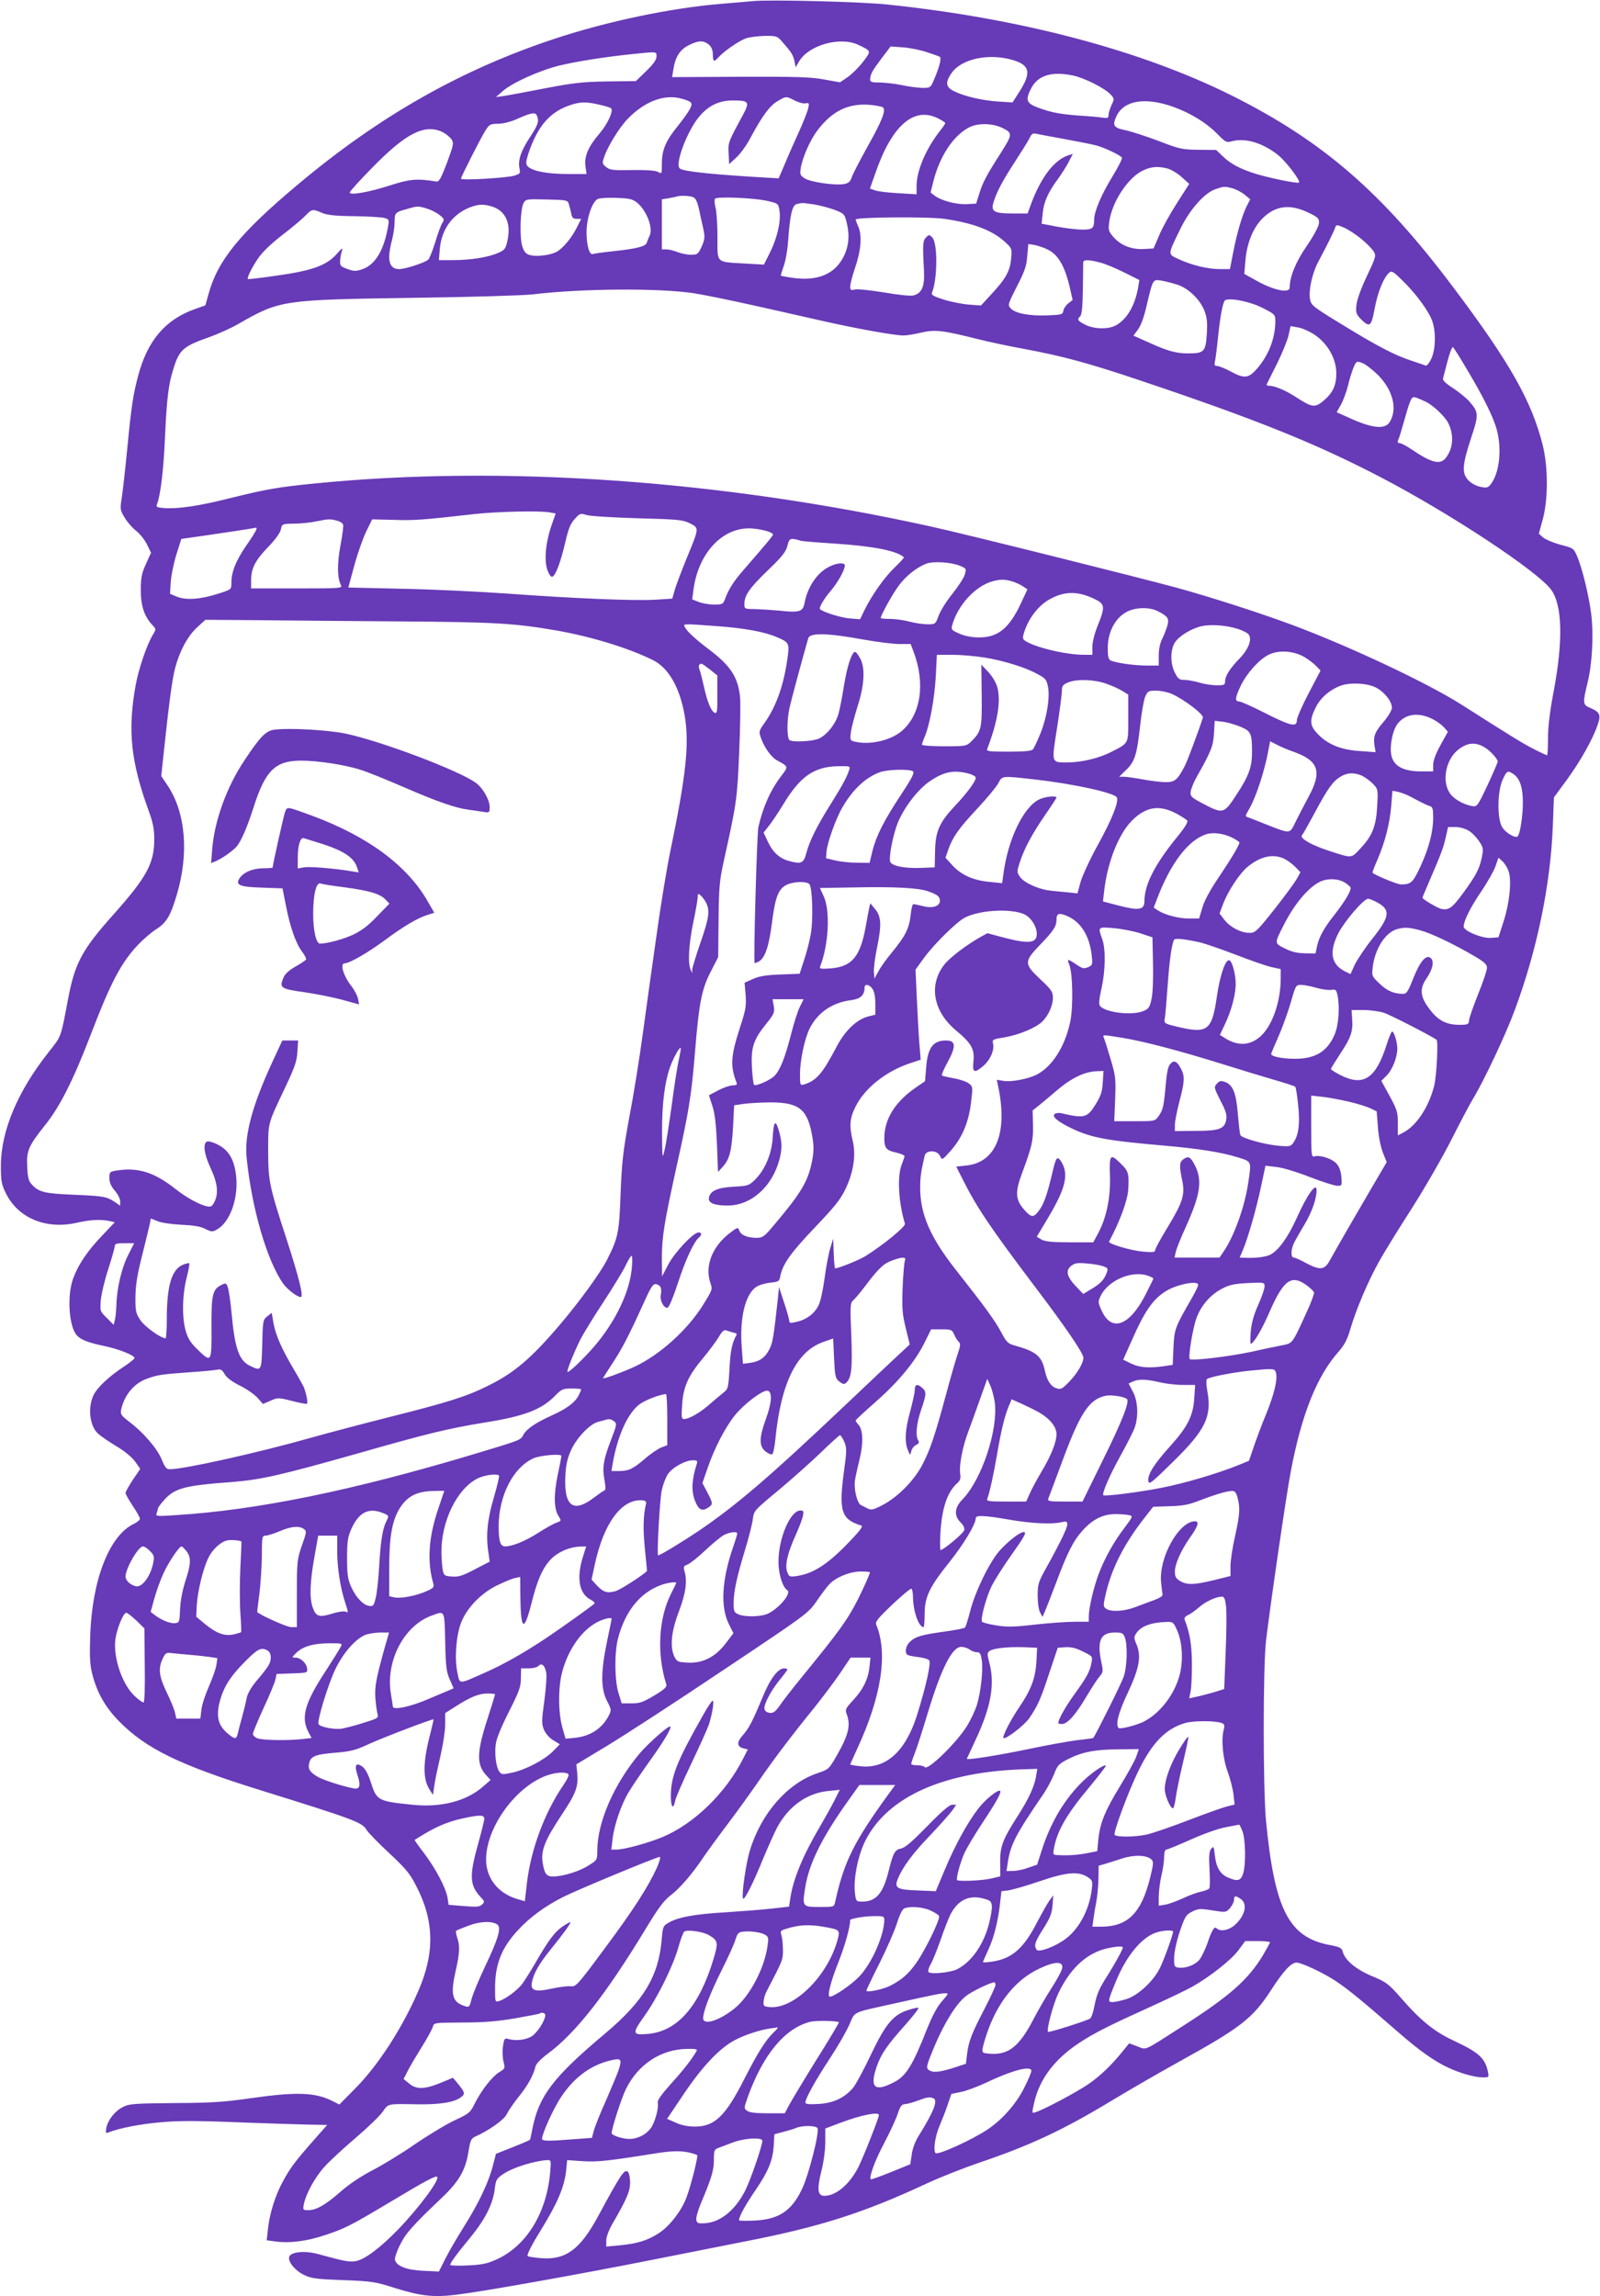 <?xml version="1.0" standalone="no"?>
<!DOCTYPE svg PUBLIC "-//W3C//DTD SVG 20010904//EN"
 "http://www.w3.org/TR/2001/REC-SVG-20010904/DTD/svg10.dtd">
<svg version="1.0" xmlns="http://www.w3.org/2000/svg"
 width="892pt" height="1280pt" viewBox="0 0 892 1280"
 preserveAspectRatio="xMidYMid meet">
<g transform="translate(0,1280) scale(0.1,-0.1)"
fill="#673ab7" stroke="none">
<path d="M4200 12794 c-25 -2 -103 -9 -175 -15 -284 -23 -639 -98 -930 -194
-526 -174 -980 -432 -1435 -814 -323 -271 -447 -423 -498 -612 l-17 -61 -64
-23 c-160 -58 -259 -175 -310 -367 -28 -104 -38 -166 -61 -403 -11 -115 -25
-240 -31 -278 -10 -64 -10 -69 15 -111 14 -24 43 -58 65 -75 22 -17 49 -52 61
-77 l22 -45 -28 -62 c-24 -53 -29 -75 -29 -147 0 -89 19 -145 66 -196 20 -21
20 -22 -1 -56 -33 -57 -78 -189 -94 -279 -45 -252 -27 -423 73 -699 24 -65 31
-102 31 -158 0 -134 -41 -210 -225 -417 -177 -198 -217 -272 -255 -471 -42
-222 -36 -207 -109 -299 -172 -217 -265 -438 -266 -630 0 -90 3 -106 28 -157
68 -138 224 -203 395 -164 75 17 130 20 181 10 l31 -7 -70 -74 c-83 -86 -135
-164 -163 -242 -34 -95 -23 -265 21 -314 23 -26 66 -42 158 -61 79 -17 164
-51 164 -66 0 -5 -30 -29 -67 -53 -76 -51 -138 -109 -159 -149 -36 -69 -26
-174 22 -219 14 -13 60 -45 102 -70 47 -28 88 -62 106 -87 l28 -40 -41 -60
c-22 -34 -41 -67 -41 -74 0 -7 18 -39 40 -72 22 -32 40 -65 40 -72 0 -7 -16
-20 -35 -29 -135 -65 -231 -309 -242 -620 -4 -120 -2 -163 11 -215 26 -104 73
-187 151 -266 150 -152 336 -243 790 -384 511 -159 564 -178 588 -219 9 -16
66 -74 126 -130 91 -85 116 -114 150 -181 103 -197 106 -377 11 -593 -89 -205
-222 -409 -346 -535 l-92 -93 -34 17 c-98 51 -201 55 -461 18 -152 -22 -223
-26 -427 -27 -218 -2 -249 -4 -283 -21 -46 -23 -84 -71 -94 -116 -5 -30 -4
-33 13 -26 58 23 180 47 292 56 94 9 204 9 422 0 162 -6 342 -12 399 -13 l105
-2 -75 -85 c-102 -116 -131 -154 -172 -230 -43 -79 -74 -179 -83 -264 l-7 -64
53 -7 c75 -10 172 2 272 36 110 36 143 53 359 182 195 117 258 151 266 143 16
-15 -101 -173 -218 -294 -101 -104 -187 -168 -236 -176 -36 -6 -59 -2 -212 40
-75 20 -154 11 -159 -18 -6 -29 38 -79 87 -101 38 -18 74 -22 216 -27 160 -6
177 -9 290 -45 143 -44 211 -52 342 -36 148 18 685 114 1073 191 190 38 428
85 530 105 422 82 665 160 1015 323 77 36 210 88 295 117 284 96 470 183 745
350 88 53 250 147 360 208 350 193 418 245 520 402 72 111 113 155 144 155 29
-1 149 -57 218 -103 68 -45 145 -108 346 -283 120 -105 205 -165 284 -201 67
-31 146 -53 191 -53 33 0 33 1 27 33 -17 76 -50 106 -195 174 -103 48 -182
112 -286 232 -75 85 -84 92 -166 126 -90 38 -151 89 -163 138 -5 19 -17 25
-72 35 -228 43 -307 197 -355 692 -17 181 -17 855 0 1004 26 215 113 813 138
943 60 319 146 533 267 669 33 38 48 67 65 125 30 105 103 277 162 380 26 47
108 180 182 295 73 115 172 287 220 382 48 95 103 200 123 232 58 96 181 356
230 490 124 334 199 696 212 1025 l6 160 69 94 c76 103 147 229 174 308 21 59
14 74 -43 98 -39 17 -40 25 -13 137 27 107 35 269 21 385 -13 103 -50 256 -79
323 -19 44 -21 45 -91 63 -40 11 -83 29 -97 40 l-25 22 22 80 c30 112 30 286
1 408 -61 248 -182 463 -502 888 -395 526 -725 812 -1230 1065 -506 253 -1181
432 -1925 509 -140 15 -645 28 -745 19z m169 -236 c45 -52 53 -65 61 -103 l6
-30 19 33 c54 91 229 140 330 92 74 -35 73 -33 27 -94 -23 -30 -61 -68 -85
-85 l-44 -30 -89 16 c-73 14 -155 16 -468 15 l-379 -2 7 43 c11 70 36 110 86
135 54 27 81 28 111 4 15 -13 23 -30 23 -55 1 -43 6 -45 32 -16 31 34 113 91
152 105 21 7 68 13 106 14 69 0 69 0 105 -42z m796 -48 c33 -11 65 -22 72 -25
14 -5 3 -52 -29 -127 -20 -48 -21 -48 -67 -48 -25 1 -75 7 -111 15 -36 8 -91
14 -122 15 -49 0 -58 3 -57 18 1 28 12 48 64 117 l50 66 70 -5 c39 -3 97 -15
130 -26z m-1505 -25 c0 -18 -17 -42 -57 -81 l-58 -56 -160 -2 c-136 -2 -188
-8 -345 -38 -102 -20 -205 -39 -230 -43 l-45 -6 35 31 c54 48 205 116 316 144
101 24 250 48 414 65 136 14 130 14 130 -14z m1991 -21 c92 -29 99 -71 31
-177 l-37 -58 -80 5 c-91 6 -192 30 -247 58 -45 22 -49 48 -15 98 55 83 212
116 348 74z m331 -85 c63 -13 176 -70 209 -105 22 -24 22 -25 6 -59 -9 -20
-17 -45 -17 -56 0 -17 -5 -19 -32 -15 -18 3 -73 8 -123 11 -113 8 -165 18
-238 45 -65 24 -72 43 -38 108 37 72 115 96 233 71z m-2182 -129 c59 -17 64
-23 46 -58 -8 -16 -39 -59 -67 -94 -67 -82 -89 -134 -89 -209 0 -59 0 -60 -22
-47 -15 8 -64 11 -144 10 -107 -2 -124 0 -145 17 -22 18 -23 21 -10 58 20 59
85 164 131 211 95 98 205 139 300 112z m632 -11 c22 -11 49 -18 60 -15 18 4
20 1 14 -27 -4 -18 -27 -77 -52 -132 -25 -55 -61 -136 -79 -180 l-34 -79 -38
2 c-316 18 -486 35 -512 52 -33 20 44 222 114 298 50 56 107 82 181 82 91 0
95 -8 55 -82 -83 -154 -82 -152 -79 -214 l3 -59 40 37 c22 20 58 69 79 110 65
121 106 177 149 203 51 30 48 30 99 4z m2110 -35 c97 -35 184 -89 243 -149 48
-49 52 -51 85 -42 74 19 168 -9 254 -76 46 -37 132 -150 117 -155 -15 -5 -165
26 -240 49 -89 28 -139 55 -183 97 l-38 36 -97 1 c-91 1 -107 4 -223 49 -69
26 -152 53 -185 60 -68 14 -75 26 -50 80 42 87 161 106 317 50z m-3199 12 c32
-7 61 -16 64 -20 14 -14 -20 -88 -63 -138 -63 -73 -88 -129 -80 -185 l6 -43
-108 0 c-112 0 -199 17 -222 45 -9 11 -8 25 5 67 52 156 122 237 240 274 52
17 88 17 158 0z m1580 -15 c17 -17 -6 -75 -88 -221 -41 -74 -80 -149 -86 -167
-8 -25 -18 -34 -43 -39 -50 -9 -189 11 -220 32 -25 16 -27 22 -22 56 10 61 53
159 94 212 80 106 169 150 286 142 38 -3 74 -10 79 -15z m-1929 -47 c12 -31 5
-51 -39 -118 -51 -77 -68 -129 -59 -174 6 -29 4 -31 -32 -42 -44 -12 -294 -27
-294 -16 0 10 109 225 136 268 22 35 28 38 72 38 30 1 71 11 112 30 75 33 96
36 104 14z m2236 -14 c22 -11 40 -23 40 -26 0 -3 -13 -23 -29 -43 -79 -100
-131 -223 -131 -307 l0 -47 -102 6 c-57 3 -115 10 -130 16 l-28 10 31 88 c92
265 215 371 349 303z m366 -57 c49 -26 48 -34 -18 -138 -79 -123 -99 -162
-118 -223 l-18 -57 -52 -3 c-57 -3 -141 19 -179 47 l-23 18 16 64 c36 141 112
254 199 299 52 26 135 24 193 -7z m-3129 -19 c19 -10 41 -28 50 -40 14 -22 12
-31 -25 -131 -33 -87 -44 -107 -59 -105 -109 18 -149 14 -260 -22 -118 -38
-223 -56 -223 -39 0 6 55 67 123 136 190 195 294 248 394 201z m3467 -39 c76
-14 157 -30 179 -36 47 -13 133 -54 142 -68 3 -5 -22 -54 -55 -108 -61 -100
-100 -193 -100 -237 0 -48 -9 -56 -64 -56 -28 0 -91 7 -140 16 l-89 17 6 56
c5 64 31 121 87 196 20 28 47 70 59 94 l22 43 -23 -7 c-79 -25 -153 -120 -209
-270 l-20 -55 -83 0 c-106 0 -124 11 -106 66 19 60 54 124 124 231 35 54 70
110 77 125 9 21 17 26 33 23 12 -3 83 -16 160 -30z m577 -165 c20 -6 55 -27
78 -48 l41 -37 -69 -108 c-38 -59 -83 -140 -99 -180 l-31 -72 -52 -3 c-69 -4
-129 19 -170 65 -29 33 -31 40 -25 86 15 112 106 250 191 288 45 21 84 23 136
9z m361 -110 c21 -6 51 -22 68 -36 l30 -25 -19 -37 c-26 -52 -55 -151 -76
-259 l-18 -93 -56 0 c-67 0 -155 21 -229 55 -63 29 -63 22 6 164 53 111 135
204 197 226 49 17 51 17 97 5z m-3008 -49 c14 -5 23 -25 32 -62 6 -30 17 -79
24 -110 11 -51 10 -61 -8 -103 -20 -43 -23 -46 -60 -46 -22 0 -56 7 -75 15
-20 8 -48 15 -62 15 l-25 0 0 140 0 139 38 6 c20 4 42 8 47 10 18 6 70 4 89
-4z m-317 -27 c55 -41 96 -143 75 -187 -6 -12 -13 -30 -16 -39 -6 -22 -55 -34
-184 -48 -57 -6 -109 -13 -116 -16 -20 -8 -36 48 -36 122 0 78 32 171 63 185
12 5 59 8 104 6 65 -2 87 -6 110 -23z m740 4 c51 -12 53 -14 59 -54 8 -58 -12
-147 -52 -229 l-35 -70 -107 6 c-164 10 -152 -1 -152 148 0 69 -5 143 -11 164
-5 20 -7 42 -3 49 9 14 228 5 301 -14z m-1115 -18 c4 -14 10 -37 13 -52 4 -22
11 -28 30 -28 l25 0 -25 -50 c-30 -59 -78 -116 -114 -135 -36 -18 -110 -27
-146 -17 -23 6 -33 18 -43 48 -16 47 -12 208 7 242 12 22 16 23 129 20 115 -3
117 -3 124 -28z m1363 1 c33 -5 85 -19 116 -30 53 -20 57 -24 68 -66 19 -75
14 -136 -16 -196 -50 -98 -145 -137 -282 -118 -36 5 -66 11 -68 12 -1 2 6 25
16 53 10 27 22 92 25 144 11 147 23 198 49 203 12 2 24 5 27 5 3 1 32 -2 65
-7z m-1796 -11 c77 -22 111 -91 91 -187 -11 -51 -15 -56 -53 -73 -55 -24 -152
-40 -251 -40 l-79 0 5 63 c10 116 80 205 188 238 36 11 60 10 99 -1z m-364
-11 c22 -6 55 -22 72 -35 30 -23 32 -27 19 -47 -8 -12 -26 -61 -40 -109 -15
-47 -32 -90 -39 -96 -23 -18 -128 -52 -162 -52 -56 0 -69 51 -40 160 8 30 15
76 15 102 0 52 3 55 69 73 59 17 59 17 106 4z m4925 -27 c49 -24 55 -30 53
-57 -1 -17 -29 -69 -67 -125 -62 -89 -96 -173 -96 -233 0 -33 -86 -16 -177 34
l-76 42 6 71 c7 95 40 180 91 234 74 77 158 88 266 34z m-5504 1 c29 -12 73
-17 179 -18 77 -1 152 -6 168 -10 25 -7 27 -10 21 -44 -22 -133 -71 -216 -142
-241 -37 -13 -47 -13 -84 0 -38 14 -43 18 -42 45 1 17 5 41 10 55 6 21 2 19
-26 -13 -60 -68 -137 -96 -355 -126 -77 -11 -141 -18 -143 -17 -6 7 20 61 55
113 24 36 70 81 137 133 56 43 114 92 130 109 34 36 40 37 92 14z m3469 -33
c159 -23 265 -63 335 -126 42 -38 42 -39 37 -96 -6 -69 -30 -112 -110 -198
l-58 -63 -67 5 c-37 3 -100 15 -140 28 -58 18 -72 26 -66 39 31 75 32 278 1
308 -16 16 -18 16 -34 0 -18 -18 -20 -37 -12 -182 5 -92 -11 -130 -59 -142
-15 -4 -86 3 -164 17 -75 12 -148 20 -162 16 -22 -5 -26 -3 -26 17 0 13 11 57
25 98 35 100 42 183 21 233 -9 21 -16 40 -16 42 0 14 402 17 495 4z m2321
-109 c31 -25 63 -58 72 -72 15 -25 13 -31 -38 -139 -33 -70 -55 -131 -58 -161
-4 -43 -1 -51 26 -79 49 -48 57 -41 76 61 17 91 50 173 81 199 14 12 24 6 76
-46 75 -73 144 -168 164 -224 21 -60 19 -155 -5 -209 -12 -25 -25 -41 -32 -39
-7 3 -42 15 -78 27 -93 30 -191 81 -388 202 -158 96 -172 107 -178 138 -10 50
11 147 45 211 55 103 90 175 95 192 5 16 8 16 45 1 22 -9 66 -37 97 -62z
m-1745 -62 c59 -29 96 -93 124 -215 l15 -66 -24 -19 c-14 -11 -26 -29 -28 -42
-3 -20 -9 -22 -88 -25 -100 -4 -181 11 -205 39 -18 18 -16 23 34 122 44 85 54
114 58 170 l6 67 36 -6 c20 -4 52 -15 72 -25z m294 -73 c28 -7 87 -32 133 -55
l84 -42 -7 -42 c-17 -97 -59 -172 -119 -208 -42 -26 -124 -25 -176 1 -43 22
-47 29 -27 48 8 9 13 56 14 150 1 75 2 143 2 150 1 16 33 15 96 -2z m429 -123
c62 -20 127 -83 151 -146 14 -36 17 -65 13 -128 -6 -100 -15 -109 -105 -109
-68 0 -116 14 -230 66 l-74 33 25 34 c16 21 33 67 46 123 38 161 36 157 84
150 22 -4 63 -14 90 -23z m-2694 -48 c58 -9 204 -39 325 -66 121 -27 299 -67
395 -89 191 -43 397 -80 447 -80 17 0 62 7 99 16 78 18 119 13 314 -36 63 -16
177 -40 254 -54 222 -41 365 -80 662 -180 640 -215 972 -349 1331 -536 382
-199 868 -519 949 -625 64 -85 70 -283 15 -573 -21 -110 -31 -195 -31 -258 0
-52 -2 -94 -5 -94 -3 0 -36 15 -73 34 -61 31 -126 71 -407 250 -189 120 -627
326 -945 444 -192 71 -449 153 -640 206 -230 62 -1170 297 -1370 341 -1171
259 -2393 344 -3435 240 -209 -21 -265 -31 -469 -81 -178 -45 -293 -62 -374
-56 -36 3 -43 6 -37 20 20 52 37 191 45 377 10 215 19 292 47 380 33 106 55
125 198 175 50 18 124 51 165 75 233 133 243 134 985 145 308 4 603 13 655 19
273 33 708 36 900 6z m3168 -81 c72 -37 72 -37 72 -78 -1 -93 -38 -188 -102
-261 -48 -55 -71 -57 -148 -15 -30 16 -63 29 -74 30 -14 0 -17 5 -13 23 3 12
11 72 17 132 11 109 25 189 37 208 13 21 136 -1 211 -39z m285 -146 c77 -49
127 -136 127 -219 0 -67 -19 -108 -69 -151 -51 -43 -64 -41 -160 21 -58 37
-115 61 -149 61 -8 0 -12 3 -10 8 2 4 27 54 56 112 29 58 58 129 65 158 l12
54 40 -7 c22 -3 61 -20 88 -37z m854 -195 c94 -157 150 -271 168 -340 29 -110
14 -239 -33 -301 -16 -21 -23 -23 -57 -16 -22 4 -52 19 -67 35 -39 39 -37 84
12 233 45 136 45 147 -9 209 -17 19 -58 52 -91 74 -38 24 -58 43 -55 53 2 8
13 52 25 97 12 46 26 81 30 78 4 -2 39 -57 77 -122z m-496 -32 c86 -86 112
-194 65 -266 -27 -40 -99 -32 -227 27 l-67 30 23 41 c13 23 31 71 40 107 8 36
23 81 31 102 16 35 17 36 48 25 17 -6 56 -36 87 -66z m269 -151 c43 -22 105
-81 124 -118 33 -66 28 -142 -14 -195 -31 -39 -78 -28 -189 47 -29 20 -60 36
-68 36 -11 0 -13 5 -8 18 5 9 19 55 32 102 38 134 42 142 67 134 11 -4 37 -15
56 -24z m-4888 -616 l36 -6 -25 -72 c-32 -95 -41 -198 -19 -249 9 -24 20 -36
27 -31 19 11 45 83 70 189 18 79 30 107 54 133 28 31 32 32 65 21 19 -6 147
-14 285 -18 232 -6 253 -9 293 -29 51 -27 51 -22 -23 -202 -28 -69 -57 -146
-64 -171 l-13 -46 -95 -6 c-119 -7 -452 7 -823 34 -157 11 -421 24 -586 27
l-302 7 34 125 c19 69 49 154 67 190 l32 65 120 -3 c113 -4 167 0 455 33 124
13 352 19 412 9z m-1175 -49 c11 -3 23 -12 26 -19 3 -7 -4 -59 -15 -117 -19
-104 -18 -181 3 -221 9 -17 -1 -18 -246 -18 l-255 0 0 45 c0 67 23 111 95 186
41 42 67 79 71 98 6 31 7 31 73 32 36 0 95 6 131 14 64 13 74 13 117 0z m-457
-44 c0 -6 -25 -47 -57 -92 -59 -87 -83 -147 -83 -209 0 -36 0 -36 -72 -59 -98
-32 -182 -38 -232 -17 l-38 16 4 67 c3 38 17 106 32 154 l27 85 127 18 c117
17 284 42 290 45 1 1 2 -3 2 -8z m2848 -12 c17 -6 32 -14 32 -18 0 -7 -36 -50
-168 -202 -56 -65 -81 -106 -101 -161 -10 -26 -15 -28 -61 -28 -28 0 -66 7
-86 15 l-35 14 7 53 c28 214 174 361 339 341 22 -2 55 -9 73 -14z m189 -54 c7
-2 90 -9 185 -15 216 -14 347 -40 387 -76 3 -3 -21 -28 -52 -58 -57 -55 -127
-154 -169 -240 l-23 -48 -60 5 c-48 4 -146 35 -163 51 -8 8 21 58 59 102 40
47 78 115 79 142 0 18 -46 15 -89 -8 -66 -33 -120 -114 -136 -203 -9 -47 -28
-53 -139 -41 -44 4 -107 8 -138 9 -57 0 -58 1 -58 28 0 48 28 89 130 187 80
77 101 103 110 138 11 44 16 45 77 27z m885 -139 c36 -15 36 -16 26 -51 -6
-19 -38 -67 -70 -107 -32 -40 -66 -94 -75 -120 -18 -48 -18 -48 -63 -48 -25 0
-70 7 -100 15 -30 8 -79 15 -107 15 -29 0 -53 2 -53 5 0 15 67 136 101 181 40
54 100 102 154 122 39 15 140 8 187 -12z m288 -86 c19 -5 47 -18 62 -28 l26
-17 -34 -73 c-66 -144 -131 -197 -239 -195 -37 0 -78 8 -107 21 -44 20 -46 22
-39 49 32 111 127 214 222 242 45 12 67 13 109 1z m458 -97 c63 -30 65 -42 22
-150 -18 -43 -30 -93 -30 -119 l0 -44 -47 0 c-89 0 -235 32 -306 66 -33 16
-37 22 -32 43 20 80 77 160 141 197 83 49 159 51 252 7z m355 -69 c59 -30 66
-41 55 -82 -6 -20 -19 -54 -29 -74 -12 -23 -19 -58 -19 -93 l0 -55 -67 0 c-72
0 -181 16 -204 30 -10 7 -14 27 -13 73 1 82 39 157 98 192 49 30 130 33 179 9z
m-4213 -58 c525 -4 627 -10 865 -51 193 -34 401 -98 536 -165 87 -44 149 -153
176 -308 27 -156 9 -331 -82 -767 -19 -93 -53 -300 -75 -460 -23 -159 -57
-405 -76 -545 -19 -140 -53 -352 -76 -470 -34 -185 -41 -244 -48 -420 -8 -221
-13 -247 -75 -371 -37 -73 -150 -229 -260 -359 -161 -190 -258 -273 -403 -344
-122 -61 -225 -93 -547 -174 -154 -39 -352 -91 -440 -116 -296 -84 -709 -176
-789 -176 -18 0 -27 11 -45 56 -26 61 -102 150 -182 210 -45 35 -49 41 -43 69
17 77 71 143 139 168 61 23 83 26 233 37 77 5 150 12 163 15 19 4 27 0 41 -24
11 -20 40 -42 86 -65 38 -19 82 -50 98 -68 l30 -34 42 18 c40 18 44 18 119 -1
42 -11 80 -18 84 -16 7 5 -2 51 -16 90 -5 11 -30 57 -57 102 -67 113 -100 188
-113 256 l-10 59 -25 -20 c-24 -19 -25 -25 -28 -156 -4 -150 -4 -150 -67 -120
-62 29 -86 96 -104 296 -6 65 -16 129 -21 143 -9 24 -11 25 -38 11 -47 -24
-54 -54 -53 -238 1 -195 0 -196 -78 -120 -37 35 -53 61 -65 101 -22 75 -20
201 4 296 11 43 18 80 15 83 -2 3 -18 -1 -35 -8 -63 -26 -90 -117 -90 -302 0
-59 -3 -108 -7 -108 -27 1 -112 62 -138 98 -28 41 -30 50 -30 130 1 66 9 122
37 232 20 80 39 159 43 177 l6 31 37 -15 c21 -9 77 -17 132 -20 67 -3 107 -9
134 -23 37 -18 41 -18 68 -2 68 40 113 160 106 278 -7 101 -38 160 -101 192
-25 14 -53 22 -62 19 -25 -10 -18 -69 20 -150 39 -84 44 -140 20 -188 -13 -25
-20 -28 -43 -23 -45 11 -114 49 -177 99 -115 90 -204 118 -319 101 -45 -7 -46
-8 -46 -43 0 -25 9 -45 30 -70 16 -18 30 -45 30 -59 l0 -25 -27 19 c-48 32
-64 35 -228 42 -168 7 -199 14 -240 60 -15 16 -21 40 -23 95 -5 90 6 116 100
234 82 102 156 249 253 501 113 295 170 404 267 506 28 29 73 68 100 85 56 36
79 74 113 189 70 233 50 461 -51 612 l-35 52 16 150 c28 262 45 389 61 451 25
95 69 177 121 226 l48 44 290 -2 c160 -2 522 -5 805 -7z m1753 -26 c156 -11
270 -32 339 -62 68 -29 70 -34 58 -119 -21 -151 -64 -271 -130 -362 -28 -40
-30 -45 -19 -77 19 -56 58 -110 90 -128 66 -36 65 -34 25 -87 -60 -78 -102
-172 -128 -285 -8 -36 -28 -745 -21 -758 1 -2 11 2 23 8 35 19 58 87 74 219
18 139 35 185 80 208 36 19 111 22 128 5 17 -17 23 -198 8 -279 -6 -37 -23
-102 -37 -144 l-25 -77 -106 -4 c-81 -3 -118 -9 -154 -25 l-47 -21 6 -69 c4
-60 1 -81 -31 -179 -52 -160 -56 -215 -20 -308 5 -12 0 -16 -21 -16 -15 0 -50
-12 -79 -27 -28 -15 -52 -27 -53 -28 -1 0 7 -26 18 -58 14 -42 21 -99 26 -214
l6 -156 28 31 c37 42 48 86 56 224 l6 117 56 8 c31 4 99 8 151 8 159 -1 204
-40 230 -198 8 -52 7 -81 -4 -136 -23 -109 -61 -172 -206 -344 -59 -71 -68
-77 -102 -77 -50 0 -87 15 -96 40 -8 20 -10 20 -53 -13 -100 -77 -142 -187
-107 -283 11 -31 8 -37 -43 -119 -87 -139 -238 -275 -378 -342 -70 -32 -183
-74 -179 -65 2 4 24 39 49 77 57 86 94 158 169 323 47 105 60 126 76 124 27
-5 35 -22 28 -60 -6 -31 15 -72 36 -72 10 0 33 57 72 175 34 101 79 195 102
214 20 17 20 31 0 31 -28 0 -131 -109 -168 -178 l-35 -67 -1 100 c0 122 13
199 84 522 66 296 81 386 101 633 22 270 37 345 87 443 l42 82 2 205 c2 181 5
219 28 325 73 328 76 351 87 610 6 137 8 276 5 308 -11 111 -52 175 -171 265
-74 56 -124 101 -136 125 -12 21 -15 21 174 7z m2909 -16 c25 -8 52 -22 58
-29 22 -27 2 -82 -47 -133 -56 -58 -83 -100 -83 -129 0 -21 -5 -23 -47 -23
-27 0 -70 7 -97 15 -27 8 -64 15 -82 15 -29 0 -36 5 -54 40 -26 51 -26 125 -1
167 24 38 93 80 152 93 54 11 139 4 201 -16z m-2083 -60 c74 -13 162 -24 196
-24 l62 0 16 -42 c67 -178 41 -352 -66 -443 -63 -54 -183 -80 -266 -58 -21 5
-23 10 -17 53 3 25 21 91 38 146 37 115 42 209 15 261 -9 17 -21 35 -27 38
-18 11 -47 -75 -65 -188 -9 -59 -23 -130 -31 -158 -16 -55 -61 -112 -106 -135
-31 -16 -145 -23 -166 -10 -15 9 -16 108 -1 178 9 41 73 279 105 390 9 32 106
30 313 -8z m2454 -97 c23 -14 52 -36 65 -50 l24 -25 -66 -126 c-36 -69 -66
-137 -66 -151 0 -40 -34 -32 -177 40 -70 36 -136 65 -145 65 -25 0 -22 22 9
87 35 72 101 145 155 173 56 28 139 23 201 -13z m-1786 -2 c110 -18 230 -55
298 -93 45 -24 50 -31 58 -72 11 -62 -8 -175 -44 -262 -16 -39 -34 -77 -40
-85 -9 -9 -44 -13 -136 -13 -112 0 -124 2 -119 16 58 151 77 267 56 343 -6 25
-28 61 -50 85 l-39 41 2 -170 c2 -185 -1 -201 -58 -258 -27 -26 -30 -27 -151
-27 -68 0 -124 4 -124 9 0 5 7 26 16 46 28 67 54 212 61 335 l6 120 86 0 c47
0 127 -7 178 -15z m-1529 -67 l41 -33 0 -107 c1 -89 -1 -106 -13 -102 -21 8
-42 59 -61 144 -9 41 -20 85 -25 97 -8 20 -4 33 11 33 4 0 25 -15 47 -32z
m2206 -78 c32 -11 73 -29 92 -41 l34 -21 0 -130 c0 -148 5 -138 -94 -189 -67
-35 -166 -59 -246 -59 -90 0 -88 -6 -57 192 15 95 27 188 27 206 0 28 5 35 33
47 47 21 144 18 211 -5z m1506 -22 c48 -25 90 -77 90 -114 0 -12 -20 -46 -45
-76 -51 -59 -60 -83 -52 -135 l6 -36 -82 6 c-105 6 -178 34 -234 89 -52 51
-55 80 -17 156 26 53 79 98 139 120 54 19 146 14 195 -10z m-1135 -37 c68 -31
177 -114 171 -131 -19 -62 -86 -242 -101 -270 -40 -77 -55 -90 -106 -90 -26 0
-83 7 -126 15 -43 8 -91 15 -106 15 l-28 0 35 34 c51 47 64 86 81 240 8 75 21
152 29 171 14 33 18 35 63 35 26 0 66 -9 88 -19z m1453 -140 c21 -11 48 -30
61 -44 l23 -26 -41 -74 c-27 -49 -41 -87 -41 -111 l0 -36 -68 0 c-98 0 -153
30 -165 89 -11 53 7 141 35 177 44 56 118 65 196 25z m-1075 -41 c62 -26 67
-36 67 -145 0 -81 -18 -131 -88 -237 -68 -105 -74 -106 -183 -49 -68 36 -74
42 -71 68 2 15 17 53 34 83 81 143 92 172 96 243 l4 69 43 -5 c24 -2 68 -15
98 -27z m300 -141 c139 -50 159 -110 82 -251 -25 -46 -57 -109 -73 -141 -32
-67 -27 -66 -162 -13 -47 19 -93 37 -102 40 -17 5 -16 8 2 39 43 72 93 227
114 349 l7 36 37 -19 c20 -11 63 -29 95 -40z m1067 23 c28 -17 69 -62 70 -77
0 -5 -26 -65 -57 -132 -57 -120 -58 -121 -88 -116 -51 10 -105 42 -125 76 -43
70 -17 188 52 240 52 39 95 42 148 9z m-3546 -124 c-11 -37 -40 -90 -102 -189
-77 -122 -119 -207 -136 -272 -15 -59 -28 -65 -95 -47 -54 14 -92 48 -120 108
l-24 51 30 38 c17 21 52 74 79 118 96 159 174 213 312 214 61 1 63 0 56 -21z
m355 -7 c11 -7 -2 -34 -64 -128 -97 -147 -139 -230 -161 -316 l-16 -67 -72 1
c-39 0 -93 6 -121 13 l-50 12 3 38 c4 48 52 183 88 245 59 101 130 168 211
197 43 15 161 18 182 5z m307 -12 c24 -6 44 -17 44 -24 0 -20 -48 -85 -115
-156 -88 -94 -110 -142 -112 -254 l-2 -90 -80 -3 c-90 -3 -159 11 -168 34 -9
25 15 149 42 217 35 86 111 185 177 231 79 54 133 65 214 45z m3043 -5 c35
-25 51 -75 51 -158 0 -73 -15 -174 -29 -188 -13 -13 -70 21 -88 54 -27 50 -25
197 4 261 24 52 28 54 62 31z m-844 -9 c17 -9 45 -29 60 -45 27 -28 28 -31 23
-122 -6 -113 -27 -167 -94 -238 -52 -56 -45 -55 -174 -13 -96 31 -165 70 -152
86 6 7 38 64 72 127 72 135 101 175 144 201 38 23 77 24 121 4z m-1825 -20
c219 -25 447 -75 457 -101 10 -27 -29 -123 -106 -263 -44 -79 -87 -173 -97
-208 l-17 -63 -46 5 c-25 2 -71 7 -102 10 -69 7 -152 45 -174 79 -16 24 -16
29 0 78 25 78 71 163 141 264 35 51 64 95 64 98 0 12 -63 6 -96 -10 -88 -42
-175 -223 -200 -416 l-7 -51 -69 7 c-91 8 -158 38 -208 92 l-39 43 15 43 c25
72 58 119 161 229 54 58 107 122 118 142 23 44 17 43 205 22z m2090 -94 c83
-44 96 -50 113 -55 14 -4 17 -17 17 -63 0 -81 -24 -171 -71 -273 -42 -90 -52
-100 -109 -100 -20 0 -144 51 -158 65 -2 2 10 34 27 72 42 97 69 201 77 300
l7 85 31 -6 c17 -4 47 -15 66 -25z m-1298 -98 c27 -15 52 -31 57 -37 6 -7 -14
-40 -56 -91 -126 -155 -183 -267 -183 -360 0 -47 -32 -52 -143 -23 l-88 23 7
60 c18 160 82 320 157 393 78 77 153 87 249 35z m1625 -93 c18 -10 44 -37 59
-59 24 -37 25 -43 15 -91 -14 -65 -30 -96 -103 -197 -62 -85 -82 -99 -125 -89
-22 6 -103 54 -103 62 0 1 16 40 36 86 70 163 82 194 94 251 l13 57 41 0 c23
0 55 -9 73 -20z m-1316 -40 c21 -11 39 -23 39 -26 0 -14 -46 -91 -114 -192
-49 -72 -82 -133 -93 -172 l-18 -60 -57 0 c-58 0 -134 20 -174 46 l-22 15 20
52 c74 195 174 326 274 357 39 12 97 4 145 -20z m282 -114 c18 -7 47 -28 65
-45 l32 -33 -22 -40 c-13 -22 -69 -98 -125 -169 -97 -122 -105 -129 -138 -129
-47 0 -108 32 -140 74 l-26 34 21 56 c26 68 90 166 133 202 69 58 139 76 200
50z m1258 -74 c17 -53 5 -174 -28 -277 l-29 -90 -42 -3 c-49 -4 -152 39 -152
63 0 31 36 104 96 193 35 51 71 115 81 142 l17 49 23 -21 c12 -11 28 -37 34
-56z m-913 -62 c17 -11 32 -24 32 -30 0 -21 -33 -75 -87 -145 -63 -79 -90
-129 -101 -182 l-8 -38 -60 1 c-43 1 -73 8 -111 27 -59 30 -59 26 -7 129 58
115 134 207 199 241 42 22 104 21 143 -3z m-2328 -47 c55 -19 70 -30 70 -54 0
-31 -41 -44 -94 -30 -25 6 -49 11 -54 11 -5 0 -12 -27 -15 -60 -8 -74 -29
-117 -102 -206 -32 -38 -67 -87 -78 -109 l-22 -40 -3 35 c-2 19 6 85 19 145
25 124 22 169 -16 212 l-23 28 -6 -25 c-3 -14 -12 -62 -20 -107 -30 -165 -76
-221 -193 -231 -59 -4 -66 -3 -60 12 47 122 56 307 20 388 l-22 48 177 3 c234
5 367 -2 422 -20z m-1234 -64 c23 -45 17 -86 -31 -224 -25 -72 -45 -139 -46
-150 l0 -20 -9 20 c-16 37 -10 142 15 263 14 66 25 131 25 143 0 18 2 20 16 8
8 -7 22 -25 30 -40z m3745 -1 c73 -41 67 -79 -32 -203 -39 -49 -82 -114 -96
-142 l-24 -53 -32 16 c-77 39 -88 110 -35 213 36 69 141 191 165 191 8 0 33
-10 54 -22z m-1974 -63 c39 -16 73 -68 73 -111 0 -52 -44 -57 -185 -20 l-90
24 -35 -19 c-82 -46 -177 -118 -207 -158 -87 -113 -60 -260 68 -366 85 -71
103 -103 96 -171 -7 -65 5 -69 57 -24 38 34 61 88 52 124 -5 21 -1 23 67 34
78 14 168 51 205 85 35 32 62 91 62 134 0 34 -7 45 -70 104 -92 87 -92 98 -1
193 75 78 91 102 91 140 0 34 13 39 57 21 78 -33 126 -109 139 -218 6 -54 5
-57 -19 -68 -23 -10 -32 -9 -67 15 -49 33 -52 32 -39 -1 20 -49 23 -240 5
-321 -29 -136 -100 -248 -186 -292 -49 -25 -145 -43 -187 -35 l-36 6 7 -33
c56 -260 -10 -428 -177 -445 l-56 -6 36 -71 c77 -155 157 -273 401 -596 172
-227 272 -373 272 -399 0 -29 -35 -88 -80 -134 -40 -41 -46 -44 -72 -35 -31
11 -51 43 -63 98 -17 80 -48 106 -165 139 -41 11 -48 18 -78 74 -33 63 -91
143 -252 347 -144 183 -200 311 -200 460 0 57 4 86 25 178 8 33 71 32 86 -2
11 -24 11 -24 57 27 65 73 101 157 115 267 11 90 11 93 -11 110 -12 10 -49 23
-83 29 -34 6 -64 13 -68 16 -3 4 12 38 33 76 47 87 45 119 -10 119 -73 0 -103
-41 -111 -155 l-6 -72 -48 -33 c-118 -80 -179 -178 -179 -284 0 -56 11 -69 67
-81 26 -6 47 -15 46 -21 -1 -5 -9 -27 -17 -49 -25 -65 -16 -212 19 -326 5 -16
-122 -120 -222 -182 -34 -21 -148 -67 -167 -67 -3 0 -6 37 -8 83 l-3 82 -17
-55 c-9 -30 -23 -105 -31 -165 -8 -61 -22 -127 -32 -148 -22 -48 -68 -83 -123
-95 -36 -9 -42 -8 -42 7 -1 9 -13 54 -29 101 l-28 85 -6 -60 c-24 -219 -29
-249 -47 -285 -24 -48 -56 -70 -109 -77 l-39 -5 -7 94 c-12 162 20 295 82 335
15 10 49 20 77 23 46 5 51 7 56 36 14 69 59 131 192 271 111 116 144 157 172
216 44 92 59 188 40 267 -20 83 -17 125 14 188 51 106 172 202 311 247 l54 18
-8 96 c-4 53 -10 166 -14 251 l-7 155 47 65 c57 78 181 200 228 225 82 42 251
52 328 20z m652 -108 l66 -22 3 -145 c2 -85 -1 -167 -8 -198 -10 -47 -16 -56
-46 -68 -63 -26 -211 -9 -242 29 -7 8 -4 41 9 97 22 101 24 219 4 275 -25 69
-25 69 66 61 45 -4 111 -17 148 -29z m1556 18 c61 -16 184 -74 307 -146 54
-32 68 -45 68 -64 0 -13 -22 -80 -50 -148 -27 -68 -50 -134 -50 -145 0 -17 -6
-22 -27 -24 -93 -5 -141 17 -195 89 -51 67 -55 112 -15 169 35 52 44 96 23
114 -26 21 -60 -20 -98 -116 -27 -69 -37 -84 -54 -84 -53 0 -90 16 -132 56
-44 42 -45 44 -39 93 12 101 69 191 133 211 43 12 63 12 129 -5z m-1230 -67
c28 -6 118 -37 202 -69 83 -32 174 -64 202 -70 l51 -11 0 -56 c-1 -129 -48
-262 -114 -320 -57 -50 -123 -54 -193 -11 l-32 20 29 62 c37 78 60 168 59 227
-1 54 -20 122 -35 127 -22 7 -52 -82 -69 -196 -28 -197 -51 -215 -223 -174
-73 18 -73 18 -68 48 3 17 10 100 16 185 10 141 23 230 36 252 6 9 56 4 139
-14z m-1821 -260 c10 -14 16 -44 16 -83 l0 -61 -43 -11 c-62 -17 -125 -78
-171 -164 -81 -155 -114 -192 -183 -214 -22 -6 -23 -4 -23 55 0 80 26 203 55
259 45 88 126 143 231 156 52 7 74 28 74 70 0 23 27 18 44 -7z m2473 6 c30 -9
68 -14 84 -12 26 4 29 1 36 -31 13 -67 6 -166 -17 -219 -41 -95 -109 -135
-225 -134 -75 1 -131 14 -128 28 1 5 20 51 43 102 22 51 52 135 67 187 26 92
28 95 56 95 16 0 54 -7 84 -16z m-2877 -105 c-12 -22 -34 -92 -50 -155 -33
-128 -60 -198 -92 -231 -23 -24 -105 -60 -114 -50 -4 3 -9 47 -12 96 -6 111 8
155 79 243 45 56 48 64 43 99 l-7 39 87 0 86 0 -20 -41z m3254 -34 c35 -11
259 -126 295 -151 10 -8 0 -207 -14 -259 -31 -119 -99 -221 -173 -259 l-29
-15 0 68 c0 61 -4 75 -46 152 l-46 84 29 29 c32 31 60 102 60 151 0 36 -18 95
-29 95 -4 0 -18 -33 -30 -72 -61 -191 -129 -236 -258 -171 -29 15 -53 30 -53
34 0 4 25 44 55 90 58 88 69 121 63 194 l-3 45 65 0 c36 0 87 -7 114 -15z
m-1457 -140 c121 -20 315 -71 550 -144 105 -33 240 -74 299 -91 60 -17 111
-34 115 -38 4 -4 11 -49 16 -100 11 -101 4 -166 -24 -208 -16 -25 -20 -26 -84
-21 -79 7 -208 43 -214 60 -3 7 -9 60 -14 119 -10 118 -28 161 -72 177 -22 8
-31 6 -45 -10 -17 -19 -16 -22 20 -94 31 -59 37 -80 32 -108 -9 -50 -40 -61
-173 -61 l-113 -1 0 35 c0 19 12 78 25 129 29 109 31 141 11 180 -24 46 -40
54 -61 31 -13 -14 -20 -46 -26 -117 -11 -121 -15 -140 -40 -175 -20 -28 -21
-28 -134 -28 l-113 0 5 123 c4 114 3 129 -25 222 -16 55 -33 108 -37 118 -9
21 -12 20 102 2z m-2472 -120 c-8 -33 -26 -147 -40 -255 -15 -107 -32 -220
-40 -250 -12 -54 -13 -51 -14 96 -1 162 15 287 48 375 20 51 50 104 56 97 2
-2 -3 -30 -10 -63z m2363 -129 c-3 -52 -11 -75 -40 -122 -46 -75 -63 -79 -189
-50 -13 4 -31 2 -38 -3 -20 -13 14 -43 94 -81 106 -51 193 -68 505 -95 207
-18 330 -38 423 -67 76 -24 74 -19 56 -141 -20 -137 -81 -304 -141 -389 l-19
-28 -125 0 -126 0 7 32 c4 17 29 81 57 141 83 185 93 262 45 350 -22 40 -33
44 -61 24 -21 -16 -22 -36 -6 -113 18 -83 5 -124 -81 -266 -38 -62 -69 -119
-69 -127 0 -11 -13 -13 -67 -8 -68 6 -197 44 -190 56 60 111 104 231 107 291
5 88 1 102 -39 141 -61 61 -67 56 -63 -65 4 -121 -19 -232 -65 -319 l-28 -52
-130 0 c-98 0 -137 4 -158 15 l-27 16 65 109 c98 165 115 242 70 312 -22 32
-28 23 -50 -72 -27 -114 -46 -168 -72 -202 -29 -40 -42 -41 -75 -5 -57 60 -61
102 -22 207 57 153 65 187 63 272 l-2 83 40 32 c22 18 65 54 94 79 85 72 156
106 228 108 l33 1 -4 -64z m1372 -107 c47 -11 101 -28 120 -37 l35 -17 7 -90
c4 -53 16 -111 28 -141 l21 -52 -81 -138 c-77 -131 -185 -318 -237 -411 -29
-53 -54 -55 -133 -13 -30 17 -61 30 -67 30 -17 0 -17 41 -1 77 7 15 34 63 60
106 41 68 68 145 68 192 0 49 -52 -23 -110 -153 -50 -110 -102 -182 -148 -206
-26 -13 -85 -20 -144 -17 l-27 1 19 44 c28 67 74 226 101 355 l24 113 60 -7
c33 -3 116 -28 187 -56 70 -27 139 -49 154 -49 26 0 26 1 22 51 -4 36 -12 58
-30 76 -26 26 -91 46 -120 37 -17 -5 -18 7 -18 167 l0 172 63 -7 c34 -4 100
-16 147 -27z m-6806 -856 c-36 -71 -63 -186 -65 -276 -1 -29 -4 -65 -8 -82
l-7 -30 -38 38 c-38 37 -39 38 -34 100 3 34 22 113 42 174 20 62 36 119 36
128 0 12 12 15 54 15 l54 0 -34 -67z m2809 -65 c-10 -134 -89 -302 -209 -442
-58 -68 -144 -150 -150 -143 -6 5 36 108 70 177 18 36 78 133 132 215 54 83
110 174 123 203 14 29 28 52 32 52 4 0 5 -28 2 -62z m1522 35 c-4 -10 -10 -79
-13 -153 -4 -118 -1 -147 18 -225 l22 -89 -48 -45 c-27 -24 -166 -156 -309
-291 -426 -404 -614 -565 -828 -709 -93 -62 -207 -131 -218 -131 -8 0 9 307
20 362 7 31 22 72 34 90 25 38 97 78 140 78 25 0 27 -3 21 -22 -28 -88 -31
-151 -8 -207 19 -47 38 -57 70 -36 30 19 30 24 -3 87 l-27 51 28 81 c39 114
98 228 154 298 50 62 155 141 181 136 28 -5 24 -68 -9 -157 -38 -105 -39 -152
-3 -181 14 -11 31 -19 37 -17 6 2 14 37 18 78 31 320 119 499 272 550 l51 18
5 -111 c5 -100 7 -111 29 -129 18 -14 27 -17 37 -8 31 25 37 80 30 264 -7 164
-6 183 10 196 9 7 43 47 74 89 72 94 98 118 147 135 55 20 77 19 68 -2z m1107
-32 c25 -9 27 -13 17 -38 -14 -38 -36 -60 -87 -90 l-43 -26 -39 41 c-52 54
-61 89 -29 115 20 16 34 19 89 14 36 -3 77 -10 92 -16z m247 -52 c17 -6 31
-13 31 -16 0 -3 -21 -45 -46 -94 -89 -172 -189 -206 -243 -83 -20 44 -20 48
-5 80 42 87 174 144 263 113z m889 -56 c18 -14 35 -30 38 -37 2 -6 -17 -59
-44 -116 -80 -175 -74 -167 -139 -180 -32 -6 -109 -22 -170 -36 -117 -25 -330
-51 -340 -40 -10 10 17 175 38 230 25 69 79 131 143 163 41 22 69 27 144 31
91 4 92 4 92 -19 0 -13 -16 -60 -36 -104 -25 -56 -37 -101 -41 -147 -3 -38 -3
-68 0 -68 16 0 63 80 107 182 77 176 122 206 208 141z m-608 5 c0 -7 -16 -40
-35 -73 -95 -165 -98 -173 -103 -277 l-4 -96 -52 -8 c-83 -11 -133 -7 -180 15
l-44 22 48 108 c72 164 118 229 190 274 61 38 180 61 180 35z m-2592 -266 c13
-2 21 -7 19 -11 -26 -47 -35 -91 -40 -189 -6 -109 -8 -115 -34 -135 -15 -12
-49 -41 -76 -64 -51 -46 -115 -83 -143 -83 -15 0 -16 10 -11 79 6 101 34 162
116 260 34 40 73 94 88 118 19 33 30 42 42 37 9 -3 26 -9 39 -12z m1232 -12
c7 -16 18 -34 25 -40 11 -9 10 -21 -6 -68 -11 -31 -40 -133 -65 -226 -61 -226
-88 -307 -132 -391 -45 -87 -136 -179 -219 -223 -53 -28 -65 -31 -85 -21 -13
7 -30 15 -38 19 -21 10 -40 87 -34 135 3 22 15 76 26 120 22 90 20 165 -6 193
-9 10 -16 21 -16 24 0 3 50 49 111 103 129 113 223 228 274 332 l36 73 58 0
c55 0 59 -2 71 -30z m1794 -214 c9 -38 -11 -120 -56 -230 -23 -55 -53 -136
-68 -180 l-27 -79 -59 -24 c-113 -46 -305 -103 -432 -127 -121 -24 -313 -48
-321 -41 -9 9 36 113 95 219 36 65 72 136 80 158 22 64 18 147 -10 200 l-24
46 24 11 c33 15 76 13 149 -4 33 -8 91 -15 129 -15 l69 0 -5 -74 c-6 -98 -37
-159 -133 -266 -89 -98 -128 -159 -123 -195 3 -23 15 -14 138 107 180 176 217
252 191 393 -6 32 -7 63 -3 67 12 12 135 36 234 47 141 14 145 14 152 -13z
m-1568 -164 c19 -154 -73 -431 -182 -542 -43 -45 -46 -89 -9 -126 17 -17 24
-32 20 -45 -6 -18 -115 -109 -131 -109 -4 0 -4 44 -1 98 9 136 37 221 90 271
21 18 24 29 20 56 -7 44 13 150 45 234 13 36 43 117 65 180 l41 115 18 -40 c9
-21 20 -63 24 -92z m-2306 73 c0 -4 -7 -19 -15 -35 -20 -38 -66 -73 -149 -110
-90 -41 -140 -75 -157 -106 -16 -32 -12 -30 -274 -109 -677 -203 -1210 -313
-1669 -341 -101 -7 -109 -6 -103 10 4 10 7 22 7 26 0 5 14 25 32 45 61 70 113
84 383 104 162 13 271 38 706 161 378 108 496 137 699 170 225 36 319 72 396
151 35 36 43 39 91 39 29 0 53 -2 53 -5z m480 -168 l0 -143 -32 -12 c-18 -7
-60 -35 -92 -63 -68 -58 -91 -69 -147 -69 l-40 0 6 38 c28 161 86 288 153 336
33 23 108 52 145 55 4 1 7 -63 7 -142z m2563 114 c15 -15 -27 -123 -136 -343
l-112 -228 -98 0 c-91 0 -99 2 -92 18 4 9 35 94 70 187 105 287 155 365 250
385 31 6 104 -5 118 -19z m-487 -76 c59 -35 94 -79 94 -120 0 -45 -32 -123
-85 -211 -23 -39 -52 -92 -63 -117 l-21 -47 -112 0 c-96 0 -110 2 -105 15 14
37 36 139 55 250 23 134 42 212 65 267 l16 38 58 -26 c31 -14 76 -36 98 -49z
m-2372 -48 c16 -12 15 -18 -17 -102 -43 -112 -50 -155 -37 -225 7 -39 7 -56 0
-58 -6 -2 -32 -20 -57 -39 -117 -90 -170 -50 -161 121 3 61 11 97 32 143 32
70 107 148 153 158 15 4 33 8 38 10 20 7 31 5 49 -8z m1283 -114 c14 -35 14
-48 -1 -158 -31 -229 -17 -274 96 -309 12 -3 -8 -30 -85 -109 -108 -110 -186
-159 -274 -172 -40 -6 -44 -5 -54 22 -14 37 0 102 46 204 19 42 38 91 41 108
6 27 4 31 -14 31 -56 0 -122 -155 -122 -285 0 -69 23 -143 49 -159 25 -16 -42
-98 -106 -130 -37 -19 -131 -21 -168 -4 -22 10 -25 17 -25 62 0 65 19 151 65
301 20 66 39 141 42 167 6 47 8 49 142 160 74 62 181 157 236 210 55 54 104
97 108 98 4 0 15 -17 24 -37z m-1577 -79 c0 -3 -9 -52 -21 -107 -23 -112 -21
-189 6 -230 15 -24 15 -25 -13 -35 -15 -5 -60 -30 -99 -55 -73 -47 -146 -77
-187 -77 -27 0 -36 29 -36 114 1 169 81 326 194 377 38 17 156 27 156 13z
m-348 -109 c3 -3 -10 -58 -29 -123 -36 -122 -45 -211 -30 -307 l7 -50 -83 -43
c-68 -36 -91 -43 -128 -40 -40 3 -44 6 -50 33 -4 17 -7 62 -8 100 -2 174 87
357 202 414 39 19 106 28 119 16z m-337 -180 c-56 -162 -65 -300 -29 -423 5
-19 0 -25 -39 -42 -58 -26 -144 -42 -179 -34 l-28 6 0 156 c0 174 15 259 55
329 43 72 98 101 196 102 l56 1 -32 -95z m4454 58 c16 -57 13 -97 -14 -218
-14 -60 -25 -135 -25 -165 l0 -55 -92 -23 c-111 -27 -150 -28 -189 -5 -23 14
-29 24 -29 53 0 41 34 117 82 186 47 65 56 94 30 94 -89 0 -202 -202 -189
-339 3 -31 7 -62 8 -69 3 -8 -16 -20 -46 -31 -27 -10 -76 -28 -107 -40 -65
-24 -135 -27 -162 -8 -16 12 -16 17 -2 80 35 149 104 284 225 437 l40 51 93 3
c73 2 108 9 163 31 83 32 152 53 182 54 17 1 24 -7 32 -36z m-3297 -33 c-16
-69 -18 -140 -7 -250 7 -69 12 -126 12 -127 -23 -24 -150 -106 -177 -113 -46
-12 -66 -6 -104 34 l-28 31 17 80 c50 234 150 370 265 362 17 -1 24 -7 22 -17z
m-1467 -54 c34 -14 34 -15 20 -44 -22 -42 -33 -111 -41 -252 -4 -68 -12 -147
-19 -175 -10 -44 -14 -50 -35 -47 -34 4 -75 46 -102 106 -19 43 -23 68 -23
161 0 94 4 118 24 163 42 93 97 120 176 88z m4161 -12 c21 -5 19 -9 -26 -69
-62 -81 -112 -172 -145 -259 -28 -75 -55 -190 -55 -237 l0 -29 -77 0 c-43 0
-144 -7 -224 -16 -121 -14 -158 -14 -217 -4 -40 6 -74 16 -77 20 -10 16 24
139 54 200 17 33 61 103 99 157 86 121 98 143 79 143 -22 0 -88 -52 -136 -106
-55 -63 -134 -225 -162 -334 -12 -47 -25 -88 -29 -92 -3 -5 -55 -15 -115 -23
-128 -18 -161 -27 -192 -57 -24 -22 -31 -62 -13 -73 5 -3 32 -9 60 -12 27 -3
55 -11 60 -18 12 -14 -18 -147 -67 -304 -65 -206 -175 -304 -320 -286 -29 3
-53 8 -53 9 0 2 18 41 39 88 136 293 172 533 106 692 -7 15 10 36 90 112 54
51 102 91 106 88 5 -3 9 -24 9 -47 1 -79 32 -167 59 -167 3 0 6 33 6 73 0 95
26 150 140 292 79 99 145 209 145 243 0 17 49 15 187 -9 121 -21 236 -27 292
-14 27 6 31 4 31 -13 0 -20 -40 -103 -120 -247 -41 -74 -45 -86 -45 -150 0
-40 6 -80 14 -94 l13 -24 15 34 c8 19 35 88 60 154 63 169 96 235 148 293 58
64 114 92 185 92 30 0 65 -3 76 -6z m-4602 -77 c16 -12 16 -17 -11 -92 -26
-77 -28 -88 -28 -267 l0 -188 -32 0 c-23 0 -171 66 -189 84 -1 0 5 46 12 101
7 55 13 151 14 213 0 109 1 112 23 112 12 1 47 12 77 25 63 27 108 31 134 12z
m2416 -25 c0 -5 -11 -42 -25 -82 -61 -179 -69 -327 -22 -422 l26 -52 -42 -55
c-58 -77 -128 -113 -212 -109 -55 3 -61 5 -75 33 -26 55 -18 139 24 250 39
102 49 172 32 227 -7 24 -5 29 17 37 15 6 59 41 99 79 40 38 87 76 103 85 32
17 75 22 75 9z m-2230 -102 c0 -90 18 -206 46 -288 17 -53 17 -53 -2 -45 -8 3
-43 -2 -76 -13 -70 -21 -87 -15 -105 37 -18 52 -15 139 9 275 l22 124 53 0 53
0 0 -90z m-534 57 c1 -1 -2 -67 -6 -147 -4 -80 -4 -192 0 -250 4 -58 6 -107 4
-108 -1 -2 -19 -7 -39 -12 -51 -12 -96 4 -158 54 l-53 44 3 64 c5 81 36 207
65 265 23 46 66 87 103 96 18 5 75 1 81 -6z m-510 -53 c22 -21 25 -31 19 -62
-14 -77 -63 -143 -98 -134 -31 7 -57 32 -57 54 0 45 71 168 97 168 8 0 25 -11
39 -26z m203 0 c28 -35 26 -72 -6 -169 -16 -50 -27 -108 -29 -155 -3 -72 -4
-75 -28 -78 -26 -3 -75 16 -114 46 l-22 17 20 73 c11 41 34 103 50 139 29 64
88 152 102 153 4 0 16 -12 27 -26z m2210 -35 c-36 -115 -20 -202 42 -235 17
-8 27 -19 23 -23 -23 -20 -174 -128 -266 -190 -132 -88 -246 -152 -356 -200
-138 -61 -128 -61 -142 6 -17 78 -7 204 20 276 31 83 113 168 204 211 39 19
83 37 99 40 l27 6 1 -107 c2 -189 20 -204 60 -48 34 139 66 210 115 258 39 38
103 65 160 66 l32 1 -19 -61z m1601 -83 c0 -9 -35 -87 -67 -151 -60 -117 -97
-169 -318 -440 -45 -55 -97 -122 -115 -148 -27 -39 -39 -47 -59 -45 -15 2 -27
10 -29 21 -5 25 34 100 84 162 24 29 44 56 44 59 0 3 -8 6 -19 6 -34 0 -79
-60 -121 -164 -56 -134 -74 -169 -110 -210 -34 -38 -32 -63 6 -72 l23 -6 -26
-51 c-97 -192 -273 -363 -449 -437 -82 -34 -213 -70 -258 -70 l-28 0 7 58 c9
80 50 197 91 264 19 32 71 108 115 170 80 111 124 186 116 194 -8 8 -121 -92
-169 -148 -143 -169 -238 -384 -238 -544 0 -51 -1 -53 -48 -82 -50 -33 -144
-62 -199 -62 -37 0 -48 15 -58 80 -10 66 15 126 106 263 81 122 94 157 87 235
l-5 47 174 105 c96 58 387 247 646 421 466 311 473 316 520 384 26 38 57 80
70 93 35 39 115 72 175 72 28 0 52 -2 52 -4z m-1080 -59 c0 -2 -13 -30 -30
-63 -69 -138 -79 -335 -25 -504 4 -13 -12 -28 -67 -61 -62 -37 -80 -44 -127
-44 l-55 0 -17 55 c-23 71 -24 225 -4 305 40 154 124 259 244 301 34 12 81 18
81 11z m3065 -129 c4 -29 3 -145 -2 -258 l-8 -205 -38 -12 c-21 -7 -65 -19
-98 -27 l-59 -13 7 36 c5 20 8 90 8 156 -1 109 -11 170 -41 248 -3 8 5 18 19
24 14 6 41 26 61 43 36 32 94 59 128 60 13 0 18 -12 23 -52z m-6075 -81 l45
-44 2 -206 c2 -124 -1 -207 -7 -207 -5 0 -26 14 -45 32 -71 62 -124 213 -112
318 7 57 44 150 61 150 6 0 31 -20 56 -43z m1722 -119 c3 -141 7 -169 26 -211
l21 -48 -37 -16 c-20 -8 -66 -28 -102 -43 -101 -44 -200 -65 -200 -42 0 4 -5
36 -11 72 -29 182 73 378 227 434 75 28 72 35 76 -146z m928 128 c0 -2 -12
-59 -26 -127 -35 -168 -35 -263 0 -330 25 -48 25 -52 10 -82 -37 -72 -102
-115 -189 -124 l-52 -5 -18 63 c-23 82 -24 222 -1 308 33 127 111 237 200 281
36 18 76 26 76 16z m3152 -63 c33 -73 36 -190 8 -272 -34 -102 -108 -193 -192
-237 -38 -20 -134 -45 -142 -36 -18 18 -1 85 51 195 65 138 77 205 49 271 -15
35 -15 41 -1 62 26 39 81 60 168 63 36 1 39 -1 59 -46z m-4418 -100 c-48 -173
-56 -216 -51 -283 3 -36 9 -75 12 -86 6 -20 -1 -24 -77 -47 -45 -15 -101 -29
-123 -33 -41 -6 -120 9 -129 25 -10 16 54 225 94 307 42 88 110 166 163 189
17 8 55 14 84 15 l52 0 -25 -87z m4127 60 c16 -42 13 -162 -6 -218 -12 -37
-154 -321 -170 -343 -1 -1 -41 -7 -89 -12 -47 -6 -170 -28 -274 -50 -152 -32
-342 -63 -342 -54 0 0 23 50 51 110 84 180 106 305 75 424 -13 49 -13 56 1 67
20 15 99 24 192 21 l73 -3 -4 -80 c-6 -90 -30 -155 -96 -252 -48 -70 -95 -163
-88 -171 11 -11 115 69 144 110 48 71 64 106 112 253 l47 140 42 3 c31 2 59
-4 98 -24 54 -26 55 -27 48 -62 -9 -50 -27 -83 -97 -179 -50 -70 -88 -138 -88
-158 0 -3 10 -5 21 -5 30 0 77 53 134 150 27 45 59 95 72 111 23 27 24 32 14
79 -27 124 -6 170 74 170 40 0 47 -3 56 -27z m-4372 -54 c-6 -12 -43 -71 -83
-133 -116 -177 -139 -257 -98 -338 l19 -36 -51 -6 c-78 -9 -222 -7 -250 4 -14
5 -26 16 -26 25 0 8 27 73 60 145 33 71 63 143 66 160 l6 29 87 3 c85 3 86 3
83 28 -4 30 -36 60 -65 60 -21 0 -21 1 4 26 37 36 93 53 182 54 76 0 77 0 66
-21z m3507 -14 c10 -8 29 -15 40 -15 18 0 22 -8 28 -48 7 -55 -6 -175 -28
-247 -9 -28 -32 -78 -53 -113 -57 -94 -223 -256 -238 -232 -3 5 -22 10 -41 10
-19 0 -34 3 -34 8 0 4 9 32 21 62 12 30 43 128 70 217 76 252 137 373 188 373
15 0 36 -7 47 -15z m-3915 -5 c24 -13 25 -57 2 -90 -9 -14 -38 -51 -65 -82
-30 -37 -49 -71 -53 -95 -4 -21 -15 -67 -25 -103 -10 -36 -21 -77 -24 -92 -8
-36 -17 -35 -61 3 -49 43 -60 92 -41 170 22 84 58 142 142 227 72 72 89 81
125 62z m-426 -25 c39 -3 87 -9 109 -12 l38 -6 -6 -41 c-4 -22 -23 -75 -42
-118 -19 -43 -38 -100 -41 -128 l-6 -50 -67 0 -67 0 -7 31 c-3 18 -24 69 -46
114 -44 91 -49 134 -23 189 15 33 20 35 52 31 20 -2 68 -7 106 -10z m3782 -69
c-7 -67 -36 -125 -93 -186 -40 -43 -43 -50 -34 -74 24 -63 11 -116 -55 -232
-43 -75 -45 -77 -107 -98 -167 -56 -314 -223 -377 -430 -22 -70 -47 -244 -39
-268 6 -17 56 82 114 225 26 62 60 138 76 169 64 120 168 194 289 205 l61 6
-31 -61 c-17 -34 -52 -96 -77 -139 -97 -164 -152 -297 -168 -404 l-7 -47 -97
-11 c-53 -6 -171 -15 -262 -21 -170 -10 -262 -27 -315 -59 -28 -16 -30 -22
-36 -92 -17 -204 -100 -343 -315 -524 -291 -244 -370 -349 -406 -532 -6 -32
-12 -60 -14 -61 -1 -2 -45 -21 -96 -41 l-93 -37 -18 -69 c-24 -92 -79 -208
-163 -341 -38 -60 -84 -140 -103 -178 l-34 -68 -87 4 c-92 4 -152 27 -158 62
-2 10 10 47 28 82 31 64 70 108 230 260 99 93 136 158 152 262 10 61 15 72 37
82 77 34 164 96 176 125 8 17 37 60 65 95 52 64 84 122 95 170 3 15 29 42 66
70 157 115 326 331 548 697 72 119 102 159 141 189 50 38 120 119 180 209 19
28 79 111 135 185 56 74 132 180 170 235 86 125 184 255 310 410 53 66 121
157 152 203 l55 82 55 0 56 0 -6 -54z m-1802 -28 c4 -17 -1 -87 -10 -157 -16
-115 -16 -129 -2 -164 10 -22 30 -45 52 -58 l36 -22 -37 -38 c-47 -48 -151
-103 -228 -120 -54 -12 -60 -11 -72 5 -18 25 -28 98 -20 154 3 29 32 99 73
180 58 114 67 141 67 187 l1 55 42 0 c23 0 48 6 55 14 17 18 35 4 43 -36z
m-285 -123 c0 -2 -20 -68 -45 -145 -58 -181 -59 -248 -2 -308 l22 -24 -40 -35
c-93 -83 -236 -120 -396 -103 -190 19 -199 24 -230 120 -14 46 -31 78 -47 91
-37 28 -48 11 -29 -46 17 -49 14 -75 -9 -75 -31 0 -171 43 -208 63 -48 27 -61
46 -52 80 9 38 36 48 147 57 83 7 111 14 176 44 69 33 365 146 370 142 1 -1
-7 -35 -17 -76 -43 -163 -44 -257 -4 -317 l18 -28 8 55 c4 30 20 104 34 164
14 60 26 138 26 173 l0 64 57 36 c82 53 131 73 179 73 23 0 42 -2 42 -5z
m4052 -160 c14 -5 16 -13 11 -34 -16 -56 -6 -164 22 -239 15 -41 29 -98 32
-127 l6 -54 -44 -11 c-24 -6 -119 -40 -210 -75 -91 -35 -197 -72 -235 -81 -63
-14 -166 -16 -180 -2 -9 10 75 238 131 353 77 160 155 240 264 271 46 13 168
13 203 -1z m-477 -186 c-8 -23 -49 -97 -90 -164 -85 -139 -113 -208 -122 -301
l-6 -63 -51 -10 c-54 -11 -109 -15 -164 -12 -32 1 -33 2 -26 39 18 97 71 190
198 341 52 63 94 117 91 119 -10 10 -94 -50 -146 -105 -93 -97 -163 -218 -210
-363 l-27 -84 -49 -17 c-26 -10 -65 -18 -85 -18 l-37 -1 6 38 c15 108 42 161
203 396 18 27 43 74 56 105 19 51 27 59 78 85 78 40 151 54 283 55 l112 1 -14
-41z m-559 -111 c-9 -56 -42 -128 -105 -225 -81 -127 -96 -166 -95 -255 l1
-77 -49 -12 c-51 -12 -182 -18 -192 -9 -7 8 16 95 41 151 11 25 54 97 95 160
84 126 112 178 104 186 -11 11 -86 -50 -124 -101 -60 -79 -126 -199 -183 -334
l-52 -124 -97 4 c-120 4 -136 13 -114 66 27 66 82 140 182 244 54 57 108 118
121 136 l22 32 -22 0 c-16 0 -58 -36 -139 -119 -83 -85 -124 -121 -147 -125
-35 -8 -43 -23 -69 -126 -31 -125 -70 -170 -147 -170 -33 0 -35 2 -40 43 -11
79 15 212 58 298 125 245 439 385 894 397 l64 2 -7 -42z m-2609 14 c8 -5 -1
-25 -29 -67 -102 -150 -178 -354 -200 -539 l-12 -104 -44 13 c-106 32 -172
116 -172 220 0 179 166 408 341 469 48 16 97 20 116 8z m1782 -119 c-190 -263
-244 -372 -293 -595 -6 -28 -7 -28 -87 -28 -96 0 -97 2 -80 108 20 130 91 275
233 475 l69 97 100 0 100 0 -42 -57z m-2249 -131 c0 -10 -16 -74 -35 -142 -49
-175 -47 -228 13 -293 24 -25 25 -29 10 -43 -13 -13 -30 -15 -101 -9 l-86 7
-6 40 c-10 56 -65 160 -130 247 -31 40 -55 74 -53 75 111 71 176 100 273 121
88 19 115 19 115 -3z m4226 -68 c18 -44 21 -188 4 -239 -13 -39 -30 -44 -83
-21 -44 18 -67 57 -74 123 -6 51 -7 54 -21 37 -11 -15 -13 -40 -9 -114 3 -53
3 -100 -1 -106 -4 -6 -24 -14 -44 -18 -21 -4 -66 -20 -102 -37 -35 -16 -80
-33 -100 -36 l-36 -6 0 54 c1 30 7 81 15 114 8 33 15 79 15 103 0 25 5 42 12
42 6 0 68 25 137 56 71 32 156 62 196 69 39 7 71 14 73 14 2 1 10 -15 18 -35z
m-507 -159 c13 -12 12 -25 -7 -102 -49 -196 -123 -271 -270 -273 l-52 0 6 43
c3 23 10 67 16 97 6 30 11 88 12 128 l1 72 35 10 c19 6 62 19 95 30 66 22 139
20 164 -5z m-2755 -42 c-48 -107 -131 -237 -292 -453 -153 -207 -161 -215
-190 -212 -18 2 -65 -4 -106 -13 -94 -21 -121 -11 -110 38 11 51 40 101 107
184 70 87 107 138 107 148 0 3 -20 -8 -44 -24 -45 -31 -80 -79 -156 -211 -24
-41 -55 -90 -68 -108 -27 -36 -93 -85 -129 -96 -23 -7 -23 -6 -23 72 0 133 36
224 127 322 67 73 149 133 253 186 77 39 516 221 537 223 7 1 2 -20 -13 -56z
m2401 -57 c25 -17 27 -22 22 -65 -13 -113 -69 -220 -144 -277 -57 -44 -153
-80 -164 -62 -16 24 -9 44 38 118 38 60 47 83 51 129 l4 56 -22 -30 c-11 -16
-42 -70 -68 -120 -76 -148 -141 -204 -254 -220 -27 -4 -48 -5 -48 -2 0 2 14
34 30 69 32 68 55 162 66 264 l7 62 42 5 c23 4 103 27 176 52 147 50 212 55
264 21z m-557 -127 c27 -10 28 -37 7 -127 -28 -116 -96 -216 -177 -258 -38
-20 -152 -31 -162 -16 -3 6 2 25 13 44 11 18 35 79 55 135 19 56 44 119 54
140 47 90 115 117 210 82z m1410 5 c40 -28 22 -97 -38 -148 -33 -27 -78 -34
-97 -15 -13 13 -26 -7 -53 -87 -11 -30 -29 -68 -40 -84 -22 -31 -79 -54 -120
-48 -23 3 -25 7 -24 58 1 32 14 92 32 145 28 82 34 92 68 109 34 17 44 18 113
7 76 -12 76 -12 99 14 12 14 22 35 22 46 0 23 8 24 38 3z m-1732 -63 c23 -10
45 -24 49 -31 9 -15 -73 -184 -126 -261 -45 -63 -80 -94 -146 -128 -42 -21
-133 -40 -133 -27 0 3 33 73 74 154 41 82 84 181 96 220 12 40 29 76 38 82 28
16 104 11 148 -9z m-256 -52 c0 -87 -72 -248 -142 -319 -45 -46 -139 -110
-162 -110 -16 0 4 82 50 197 35 89 63 189 64 230 0 8 75 21 128 22 57 1 62 -1
62 -20z m-2156 -28 c21 -18 4 -78 -69 -231 -35 -74 -69 -156 -76 -183 -10 -42
-14 -47 -33 -41 -74 22 -86 61 -57 191 24 105 26 146 10 192 -6 18 -9 35 -6
38 3 3 34 16 69 29 66 25 135 27 162 5z m1821 -12 c86 -15 89 -17 75 -70 -54
-202 -242 -389 -379 -377 -33 3 -36 6 -34 31 1 15 8 40 16 55 92 177 92 177
92 232 0 30 -4 67 -8 81 -8 24 -6 28 25 37 72 23 129 26 213 11z m-643 -46
c52 -30 54 -41 24 -139 -79 -258 -198 -394 -358 -411 -94 -9 -96 0 -27 97 74
103 160 277 191 385 12 44 27 84 33 88 16 12 104 0 137 -20z m314 2 c19 -12
20 -18 12 -69 -19 -123 -99 -273 -181 -340 -86 -70 -177 -98 -177 -56 0 37 40
141 104 269 35 69 69 145 76 168 10 34 18 43 39 45 41 6 104 -3 127 -17z
m2274 17 c0 -15 -47 -147 -71 -197 -34 -74 -122 -157 -188 -178 -29 -9 -64
-17 -78 -17 -28 0 -28 3 19 117 57 139 140 240 219 269 39 14 99 18 99 6z
m540 -59 c0 -4 -18 -36 -39 -72 -82 -136 -184 -226 -441 -391 -232 -149 -206
-137 -259 -117 l-46 17 -30 -37 c-66 -83 -130 -144 -198 -191 -68 -46 -246
-141 -294 -156 -21 -7 -21 -7 -7 55 30 131 114 241 250 331 85 56 167 97 392
199 95 43 202 94 238 114 99 56 219 150 259 205 l37 50 69 0 c38 0 69 -3 69
-7z m-820 -28 c0 -11 -41 -86 -83 -153 -51 -79 -63 -108 -77 -181 -6 -30 -16
-59 -23 -63 -20 -13 -229 -79 -234 -74 -10 10 28 154 58 216 62 131 150 216
255 245 51 14 104 19 104 10z m-338 -114 c-1 -14 -29 -66 -61 -115 -32 -50
-77 -128 -100 -173 -78 -150 -139 -199 -241 -191 -42 3 -45 5 -42 28 2 14 13
52 24 85 59 173 158 297 289 360 88 42 136 44 131 6z m-372 -96 c0 -8 -29 -70
-64 -138 -70 -135 -86 -176 -95 -251 l-6 -50 -70 -23 c-81 -25 -114 -28 -138
-11 -15 12 -12 24 32 130 56 133 122 239 177 282 33 26 135 75 157 76 4 0 7
-7 7 -15z m-298 -90 c-27 -30 -54 -81 -83 -153 -83 -210 -118 -266 -189 -301
-106 -54 -133 -26 -91 93 24 68 58 117 160 231 44 50 76 91 71 93 -6 2 -32 -4
-59 -13 -82 -27 -124 -77 -206 -249 -39 -83 -84 -166 -99 -184 -48 -56 -109
-85 -192 -90 -55 -3 -74 -1 -74 8 0 22 55 122 138 248 44 67 93 152 108 188
33 74 7 62 259 118 216 48 246 54 273 55 22 1 21 -2 -16 -44z m-2212 -77 c0
-30 -44 -99 -76 -119 -34 -21 -92 -27 -133 -14 -17 5 -21 -1 -27 -42 -4 -26
-2 -64 3 -85 10 -37 9 -39 -24 -59 -40 -25 -100 -102 -137 -176 -24 -49 -31
-55 -111 -92 -47 -22 -148 -83 -224 -135 -75 -52 -182 -117 -237 -145 -61 -32
-128 -76 -174 -117 -86 -75 -136 -104 -181 -104 -30 0 -31 1 -25 33 12 60 63
152 116 210 29 32 107 104 174 161 67 57 134 122 150 145 32 46 24 44 193 41
123 -2 206 11 242 39 27 20 25 26 -26 88 l-18 21 -70 -29 c-89 -36 -134 -37
-174 -3 l-31 25 24 47 c13 26 49 86 79 134 30 48 57 98 60 110 6 23 8 23 164
24 116 0 194 6 293 23 74 13 137 25 139 27 9 9 31 3 31 -8z m1637 -41 c1 -2
-54 -96 -125 -208 -70 -113 -138 -226 -152 -252 l-25 -47 -96 0 c-65 0 -101 4
-114 14 -18 13 -18 15 4 77 86 238 207 383 348 419 33 8 151 6 160 -3z m-367
-59 c-44 -44 -84 -108 -159 -254 -106 -210 -167 -268 -276 -268 -40 0 -76 7
-108 22 l-48 21 92 137 c106 157 199 255 284 301 59 31 142 58 200 66 17 2 34
5 39 6 6 0 -5 -14 -24 -31z m-426 -100 c-28 -48 -72 -105 -142 -182 -56 -63
-78 -94 -75 -107 7 -27 -15 -108 -38 -141 -27 -37 -74 -61 -121 -61 -37 0 -98
20 -98 32 0 26 55 197 80 247 68 138 197 222 343 223 44 1 56 -2 51 -11z
m-435 -106 c-6 -20 -38 -95 -69 -167 -32 -71 -63 -148 -69 -171 l-11 -41 -107
-8 c-128 -10 -161 -10 -170 -1 -9 9 42 130 89 211 74 124 173 202 293 230 58
14 64 7 44 -53z m2301 -6 c0 -7 -18 -51 -41 -96 -44 -87 -118 -172 -200 -228
-85 -58 -281 -147 -293 -134 -14 14 -3 92 20 147 14 33 36 88 47 122 l21 61
54 11 c29 6 92 29 140 52 148 70 252 97 252 65z m-547 -152 c28 -10 3 -75 -81
-209 -19 -31 -35 -71 -39 -105 l-8 -54 -108 -44 c-60 -24 -110 -42 -112 -40
-12 11 24 107 75 203 32 61 66 134 75 163 14 41 22 52 39 53 11 0 44 9 71 19
56 21 67 22 88 14z m-303 -94 c0 -15 -86 -233 -114 -289 -50 -98 -125 -161
-190 -161 -38 0 -42 36 -17 137 13 50 22 118 22 162 l0 76 87 33 c115 43 212
62 212 42z m-343 -72 c14 -18 -49 -266 -87 -343 -58 -120 -128 -166 -262 -173
-49 -2 -88 -2 -88 2 0 20 36 86 93 169 72 106 96 166 101 252 l3 58 49 13 c27
7 60 17 74 23 36 14 106 13 117 -1z m-307 -71 c0 -29 -65 -217 -96 -279 -56
-110 -140 -177 -227 -181 -36 -2 -42 1 -45 20 -2 12 9 50 23 85 61 144 75 189
75 247 0 55 2 60 28 69 15 6 52 20 82 31 63 23 160 28 160 8z m-407 -66 c21
-5 41 -12 44 -14 6 -7 -34 -167 -59 -234 -27 -75 -96 -164 -156 -202 -64 -41
-121 -58 -217 -67 l-75 -7 0 34 c0 20 14 58 35 94 80 138 97 179 98 227 0 27
-5 54 -12 61 -19 19 -39 -11 -166 -246 -100 -185 -179 -244 -314 -235 -37 3
-73 8 -79 12 -7 4 19 57 73 144 94 153 130 239 141 330 l6 61 87 -6 c82 -5
139 1 396 42 98 16 148 17 198 6z m-776 -113 c-20 -222 -130 -404 -293 -480
-57 -26 -82 -32 -165 -36 -55 -3 -99 -1 -99 3 0 11 37 62 114 155 81 99 123
183 134 265 6 54 10 61 47 86 52 36 171 73 244 78 24 1 24 0 18 -71z"/>
<path d="M1533 8733 c-49 -5 -80 -35 -170 -171 -99 -148 -167 -336 -180 -495
l-6 -78 29 12 c34 15 93 57 112 79 28 33 61 111 97 224 65 202 120 256 264
256 93 0 244 -23 331 -51 36 -11 142 -54 237 -95 193 -84 295 -119 368 -128
28 -4 65 -9 83 -12 30 -5 32 -3 32 27 0 40 -38 107 -77 135 -93 69 -535 235
-728 275 -98 20 -305 32 -392 22z"/>
<path d="M1589 8273 c-8 -22 -69 -294 -69 -309 0 -2 -23 -4 -51 -4 -59 0 -111
-22 -133 -55 -26 -39 0 -49 128 -53 l111 -4 19 -96 c23 -119 55 -210 90 -257
15 -19 25 -39 22 -44 -4 -5 -30 -23 -59 -39 -35 -20 -58 -41 -66 -60 -25 -59
-18 -64 117 -83 67 -10 163 -29 213 -43 l91 -25 -6 32 c-4 17 -20 48 -36 69
-44 55 -67 128 -39 128 27 0 129 59 220 126 108 80 183 125 242 144 l38 12
-32 56 c-114 204 -334 368 -649 485 -146 53 -138 52 -151 20z m216 -180 c110
-36 166 -73 184 -124 l11 -32 -38 6 c-101 17 -239 28 -269 22 l-33 -6 0 60 c0
67 14 114 33 109 6 -2 57 -18 112 -35z m115 -239 c136 -18 199 -36 229 -68
l22 -23 -69 -71 c-48 -51 -87 -80 -133 -102 -56 -26 -145 -50 -185 -50 -21 0
-38 71 -38 165 0 110 17 180 42 170 9 -4 69 -13 132 -21z"/>
<path d="M1516 6875 c-111 -242 -154 -403 -141 -529 29 -283 112 -568 202
-699 25 -35 79 -77 100 -77 17 0 -11 111 -76 312 -100 306 -105 333 -106 498
0 163 -4 150 93 354 55 116 67 150 70 203 l4 63 -44 0 -44 0 -58 -125z"/>
<path d="M4308 6461 c-5 -93 -44 -184 -101 -239 -32 -31 -39 -33 -118 -37 -91
-5 -131 -24 -137 -63 -4 -28 31 -42 106 -42 131 1 248 106 288 259 16 63 14
101 -7 169 -17 52 -26 38 -31 -47z"/>
<path d="M5100 5053 c0 -16 -12 -68 -25 -118 -29 -103 -33 -171 -14 -217 13
-32 13 -32 19 -8 3 14 15 30 27 35 16 8 19 15 12 26 -16 25 -10 94 16 169 30
88 31 102 7 123 -27 25 -42 21 -42 -10z"/>
<path d="M3921 3242 c-148 -261 -181 -344 -181 -454 0 -63 14 -78 24 -26 3 17
44 111 90 207 46 97 91 196 99 221 18 57 30 130 20 130 -5 -1 -28 -35 -52 -78z"/>
<path d="M6603 3093 c-72 -104 -118 -226 -108 -282 8 -41 32 -91 44 -91 4 0
11 24 15 53 3 28 21 117 40 197 19 80 33 146 31 148 -2 2 -12 -9 -22 -25z"/>
</g>
</svg>
